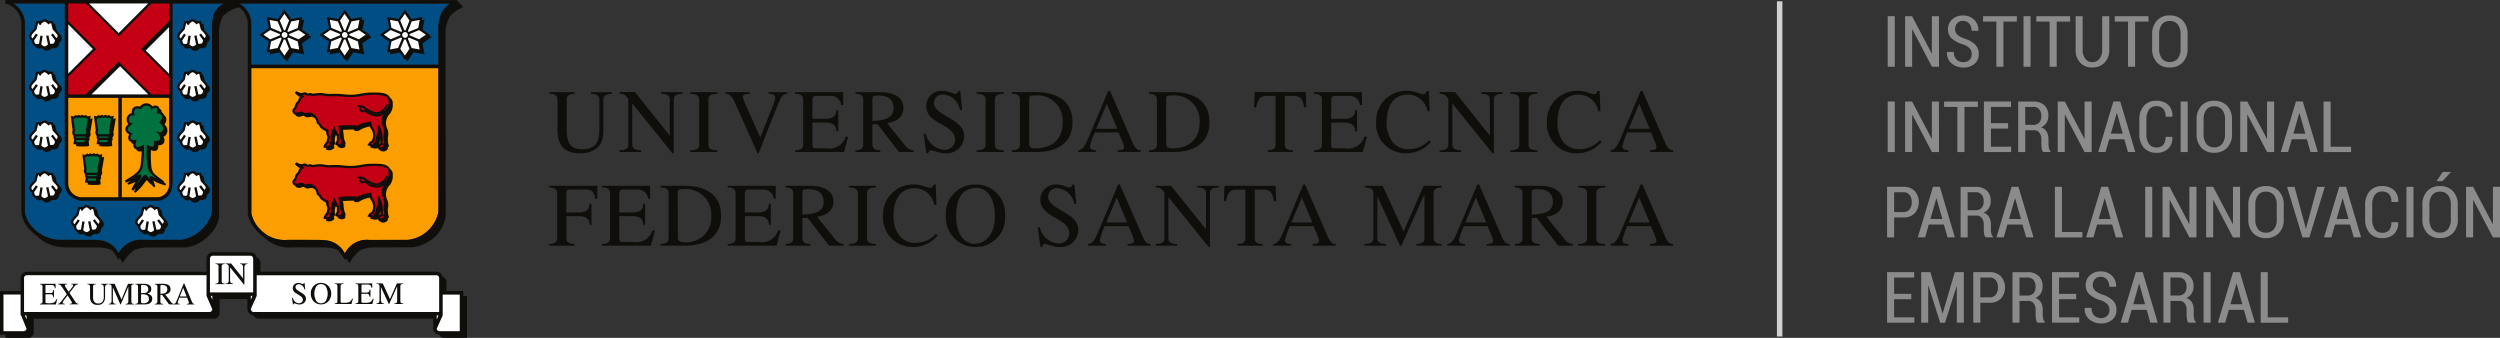 <svg xmlns="http://www.w3.org/2000/svg" xmlns:xlink="http://www.w3.org/1999/xlink" width="241.198" height="32.599" viewBox="0 0 241.198 32.599"><rect x="0" y="0" width="241.198" height="32.599" fill="#333333" stroke="none"/><defs><style>.a{fill:none;}.b{clip-path:url(#a);}.c{fill:#0f0e0b;}.c,.d,.e,.f,.g,.h{fill-rule:evenodd;}.d{fill:#fd9e00;}.e{fill:#004e83;}.f{fill:#c50015;}.g{fill:#fff;}.h{fill:#00713f;}.i{fill:#d2d1d1;}.j{fill:#8c8b8b;}</style><clipPath id="a"><rect class="a" width="241.198" height="32.599" transform="translate(0 0)"/></clipPath></defs><g class="b"><path class="c" d="M205.575,17.871l1.013,2.4h-2.015Zm.315-1.256h-.174l-1.772,4.2c-.358.847-.585,1.483-1.125,1.527v.166h1.728v-.166c-.3,0-.593-.079-.593-.366a6.532,6.532,0,0,1,.47-1.352h2.287l.313.742c.332.776.341.942-.4.976v.166h2.224v-.166c-.487.026-.671-.5-.828-.853Zm-4.132.008h-.183c-.289.706-.725-.008-1.92-.008a2.9,2.9,0,0,0-2.984,3.019,2.831,2.831,0,0,0,3,3,3.063,3.063,0,0,0,2.269-1.091l-.148-.174a2.67,2.67,0,0,1-2.042.872c-1.431,0-2.068-1.317-2.068-2.539,0-1.571.62-2.731,2.06-2.731a1.921,1.921,0,0,1,1.884,1.614h.21Zm-6.86.81c0-.252.131-.532.855-.532v-.166h-2.6V16.9c.724,0,.855.28.855.532v4.381c0,.254-.131.532-.855.532v.166h2.6v-.166c-.724,0-.855-.279-.855-.532Zm-3.345,0c0-.252.13-.532.846-.532v-.166h-2.076V16.9c.715,0,.846.28.846.532v3.5l-3.359-4.2h-1.493V16.9a.816.816,0,0,1,.776.393l.07.087v4.433c0,.254-.13.532-.846.532v.166h2.076v-.166c-.714,0-.845-.279-.845-.532V17.829l3.874,4.807h.131Zm-6.27-.81H185.1c-.288.706-.725-.008-1.92-.008a2.9,2.9,0,0,0-2.983,3.019,2.829,2.829,0,0,0,3,3,3.063,3.063,0,0,0,2.268-1.091l-.148-.174a2.67,2.67,0,0,1-2.043.872c-1.43,0-2.068-1.317-2.068-2.539,0-1.571.621-2.731,2.061-2.731a1.921,1.921,0,0,1,1.884,1.614h.209Zm-6.373,5.89.393-1.474h-.244a1.61,1.61,0,0,1-1.824,1.117h-1.152c-.174,0-.226-.183-.226-.341V19.669h1.23c.585,0,1.082.165,1.082.846h.183V18.473h-.183c0,.68-.5.838-1.082.838h-1.23V17.434a.341.341,0,0,1,.384-.339h1.4a.984.984,0,0,1,.995.89h.192V16.736H174.2V16.9c.637,0,.767.28.767.532v4.381c0,.254-.13.532-.767.532v.166Zm-6.757-.166c-.637,0-.768-.279-.768-.532V17.1h.627c.646,0,1.049,0,1.239,1.117h.21l-.053-1.484H168.47l-.053,1.484h.21c.193-1.117.594-1.117,1.24-1.117h.628v4.711c0,.254-.131.532-.769.532v.166h2.427Zm-12.217-4.841c0-.42.079-.446.5-.446a2.45,2.45,0,0,1,2.731,2.592c0,1.624-1.029,2.583-2.809,2.5a.4.4,0,0,1-.419-.427Zm.664,5.008c2.338,0,3.516-1.1,3.516-2.871,0-1.963-1.352-2.906-3.588-2.906h-2.251V16.9c.637,0,.768.28.768.532v4.381c0,.254-.131.532-.768.532v.166Zm-6.391-4.642,1.012,2.4H153.2Zm.313-1.256h-.173l-1.772,4.2c-.358.847-.585,1.483-1.127,1.527v.166h1.728v-.166c-.3,0-.593-.079-.593-.366a6.566,6.566,0,0,1,.471-1.352h2.286l.314.742c.332.776.341.942-.4.976v.166h2.225v-.166c-.488.026-.672-.5-.828-.853Zm-7.8.891c0-.42.078-.446.5-.446a2.45,2.45,0,0,1,2.732,2.592c0,1.624-1.029,2.583-2.81,2.5a.4.4,0,0,1-.418-.427Zm.663,5.008c2.339,0,3.517-1.1,3.517-2.871,0-1.963-1.353-2.906-3.587-2.906H145.06V16.9c.637,0,.768.28.768.532v4.381c0,.254-.131.532-.768.532v.166Zm-3.98-5.079c0-.252.131-.532.855-.532v-.166h-2.6V16.9c.724,0,.855.28.855.532v4.381c0,.254-.131.532-.855.532v.166h2.6v-.166c-.724,0-.855-.279-.855-.532Zm-6.609,5.2h.192c.087-.637.715,0,1.623,0a1.687,1.687,0,0,0,1.841-1.6c0-1.047-.8-1.422-1.989-2.138-.375-.226-.925-.584-.925-1.09a.819.819,0,0,1,.916-.838,1.764,1.764,0,0,1,1.588,1.5h.219l-.192-1.858h-.184c-.209.645-.628,0-1.553,0a1.463,1.463,0,0,0-1.543,1.457c0,1.667,2.382,1.72,2.739,2.942a.987.987,0,0,1-.985,1.289,2,2,0,0,1-1.807-1.544h-.2Zm-5.2-5.157c0-.411.078-.411.644-.411.786,0,1.4.34,1.4,1.2,0,.942-.776,1.2-2.041,1.248Zm-.891,4.336c0,.254-.131.532-.742.532v.166h2.4v-.166c-.636,0-.767-.279-.767-.532v-1.97l.488-.018,2.076,2.687h1.406v-.166a1.069,1.069,0,0,1-.83-.488l-1.728-2.13c.821-.113,1.58-.542,1.58-1.465,0-1.022-.872-1.528-2.321-1.528h-2.3V16.9c.611,0,.742.28.742.532Zm-1.845.7.393-1.474h-.245a1.609,1.609,0,0,1-1.824,1.117h-1.151c-.174,0-.227-.183-.227-.341V19.669h1.231c.584,0,1.082.165,1.082.846h.184V18.473h-.184c0,.68-.5.838-1.082.838h-1.231V17.434a.343.343,0,0,1,.384-.339h1.4a.984.984,0,0,1,.995.89h.192V16.736h-4.633V16.9c.637,0,.768.28.768.532v4.381c0,.254-.131.532-.768.532v.166Zm-8.346.123h.114c.479-1.256,1.379-3.561,2.024-5.1.14-.35.314-.621.725-.63v-.166h-1.789V16.9c.253,0,.636.044.636.375a2.354,2.354,0,0,1-.209.725l-1.239,3.106L119.5,18.256a5.342,5.342,0,0,1-.4-1.031c0-.209.1-.323.655-.323v-.166h-2.321V16.9c.506,0,.733.489.968,1.013Zm-4.739-5.2c0-.252.13-.532.855-.532v-.166h-2.6V16.9c.724,0,.855.28.855.532v4.381c0,.254-.131.532-.855.532v.166h2.6v-.166c-.725,0-.855-.279-.855-.532Zm-3.346,0c0-.252.131-.532.846-.532v-.166H111.2V16.9c.717,0,.847.28.847.532v3.5l-3.359-4.2h-1.493V16.9a.818.818,0,0,1,.777.393l.07.087v4.433c0,.254-.131.532-.847.532v.166h2.078v-.166c-.716,0-.846-.279-.846-.532V17.829l3.874,4.807h.131Zm-11.216,2.872c0,1.6.645,2.331,2.233,2.331a2.975,2.975,0,0,0,1.117-.228c.986-.47,1.074-1.237,1.074-2.224v-2.75c0-.252.131-.532.82-.532v-.166h-2.025V16.9c.69,0,.821.28.821.532v2.75c0,.831-.009,2.059-1.641,2.059-1.091,0-1.509-.514-1.509-1.876V17.434c0-.252.13-.532.767-.532v-.166h-2.426V16.9c.637,0,.769.28.769.532Zm104.36,6.6,1.013,2.4h-2.015Zm.315-1.257h-.174l-1.772,4.207c-.358.847-.585,1.483-1.125,1.528v.165h1.728v-.165c-.3,0-.593-.079-.593-.368a6.506,6.506,0,0,1,.47-1.352h2.287l.313.741c.332.776.341.943-.4.978v.165h2.224v-.165c-.487.026-.671-.5-.828-.856Zm-4.45.822c0-.253.131-.533.855-.533v-.167h-2.6v.167c.724,0,.856.28.856.533v4.38c0,.253-.132.533-.856.533v.165h2.6v-.165c-.725,0-.855-.281-.855-.533Zm-6.234.043c0-.41.079-.41.645-.41.786,0,1.4.341,1.4,1.2,0,.943-.777,1.2-2.042,1.248Zm-.89,4.336c0,.253-.131.533-.741.533v.165h2.4v-.165c-.636,0-.768-.281-.768-.533V28.879l.488-.017,2.077,2.688h1.406v-.165a1.07,1.07,0,0,1-.828-.49l-1.728-2.13c.821-.112,1.579-.54,1.579-1.466,0-1.021-.872-1.528-2.321-1.528h-2.3v.167c.609,0,.741.28.741.533Zm-4.5-3.944,1.011,2.4h-2.016Zm.314-1.257h-.176l-1.771,4.207c-.357.847-.584,1.483-1.126,1.528v.165h1.728v-.165c-.3,0-.593-.079-.593-.368a6.541,6.541,0,0,1,.471-1.352h2.286l.314.741c.332.776.341.943-.4.978v.165h2.225v-.165c-.489.026-.671-.5-.828-.856Zm-4.385.822c0-.253.133-.533.769-.533v-.167h-1.737l-1.928,4.408-2.017-4.408H179.1v.167c.7,0,.828.28.828.533v4.38c0,.253-.131.533-.846.533v.165h2.077v-.165c-.716,0-.847-.281-.847-.533V26.784l2.19,4.765h.123l2.234-4.965V30.85c0,.253-.131.533-.768.533v.165h2.426v-.165c-.636,0-.768-.281-.768-.533Zm-12.718.435,1.012,2.4h-2.017Zm.313-1.257h-.175l-1.771,4.207c-.357.847-.585,1.483-1.126,1.528v.165h1.728v-.165c-.3,0-.593-.079-.593-.368a6.541,6.541,0,0,1,.471-1.352h2.286l.313.741c.332.776.34.943-.4.978v.165h2.224v-.165c-.488.026-.67-.5-.828-.856Zm-4.095,5.735c-.637,0-.768-.281-.768-.533V26.139h.629c.646,0,1.047,0,1.238,1.117h.21l-.052-1.484h-4.939l-.052,1.484h.209c.193-1.117.595-1.117,1.24-1.117h.628V30.85c0,.253-.131.533-.768.533v.165h2.426Zm-5.081-4.913c0-.253.131-.533.847-.533v-.167h-2.077v.167c.716,0,.846.28.846.533v3.5l-3.36-4.2h-1.492v.167a.812.812,0,0,1,.777.393l.069.088V30.85c0,.253-.131.533-.846.533v.165H161v-.165c-.715,0-.846-.281-.846-.533V26.862l3.875,4.809h.13Zm-9,.435,1.012,2.4h-2.016Zm.313-1.257H155.3l-1.771,4.207c-.359.847-.585,1.483-1.127,1.528v.165h1.728v-.165c-.3,0-.594-.079-.594-.368a6.512,6.512,0,0,1,.471-1.352H156.3l.314.741c.332.776.341.943-.4.978v.165h2.225v-.165c-.489.026-.672-.5-.829-.856Zm-7.672,6.022H148c.087-.638.716,0,1.623,0a1.687,1.687,0,0,0,1.841-1.6c0-1.048-.8-1.422-1.989-2.137-.375-.228-.924-.586-.924-1.092a.818.818,0,0,1,.915-.837,1.766,1.766,0,0,1,1.589,1.5h.218l-.192-1.859h-.184c-.209.646-.628,0-1.553,0a1.465,1.465,0,0,0-1.543,1.458c0,1.666,2.382,1.718,2.739,2.94a.988.988,0,0,1-.986,1.292,2,2,0,0,1-1.806-1.544h-.2Zm-6.263-5.707c1.354-.018,1.868,1.327,1.868,2.7.043.934-.314,2.573-1.868,2.7-1.029.078-1.867-.9-1.867-2.7,0-1.666.567-2.609,1.867-2.7m0-.314a2.8,2.8,0,0,0-2.861,3.011,2.852,2.852,0,0,0,2.861,3.011A2.82,2.82,0,0,0,144.4,28.66a2.816,2.816,0,0,0-2.855-3.011m-3.842.009h-.183c-.288.707-.724-.009-1.92-.009a2.9,2.9,0,0,0-2.984,3.02,2.829,2.829,0,0,0,3,3,3.067,3.067,0,0,0,2.268-1.09l-.149-.175a2.668,2.668,0,0,1-2.042.874c-1.431,0-2.068-1.319-2.068-2.541,0-1.57.62-2.731,2.059-2.731a1.921,1.921,0,0,1,1.885,1.614h.209Zm-6.623.813c0-.253.131-.533.856-.533v-.167h-2.6v.167c.725,0,.855.28.855.533v4.38c0,.253-.13.533-.855.533v.165h2.6v-.165c-.725,0-.856-.281-.856-.533Zm-6.233.043c0-.41.078-.41.646-.41.785,0,1.4.341,1.4,1.2,0,.943-.777,1.2-2.042,1.248Zm-.89,4.336c0,.253-.13.533-.742.533v.165h2.4v-.165c-.637,0-.768-.281-.768-.533V28.879l.489-.017,2.076,2.688h1.4v-.165a1.072,1.072,0,0,1-.829-.49l-1.728-2.13c.821-.112,1.579-.54,1.579-1.466,0-1.021-.873-1.528-2.322-1.528h-2.3v.167c.612,0,.742.28.742.533Zm-1.607.7.393-1.475h-.244a1.609,1.609,0,0,1-1.824,1.116h-1.152c-.174,0-.227-.183-.227-.339V28.7h1.231c.584,0,1.082.164,1.082.846h.184V27.509H121.6c0,.681-.5.838-1.082.838h-1.231V26.471a.343.343,0,0,1,.385-.34h1.4a.985.985,0,0,1,1,.889h.192V25.771h-4.635v.167c.638,0,.768.28.768.533v4.38c0,.253-.13.533-.768.533v.165Zm-9.531-5.009c0-.419.078-.445.5-.445a2.45,2.45,0,0,1,2.731,2.59,2.381,2.381,0,0,1-2.81,2.5.4.4,0,0,1-.418-.427Zm.663,5.009c2.338,0,3.516-1.1,3.516-2.872,0-1.963-1.352-2.906-3.587-2.906h-2.252v.167c.637,0,.768.28.768.533v4.38c0,.253-.131.533-.768.533v.165Zm-3.257,0,.393-1.475h-.244a1.609,1.609,0,0,1-1.824,1.116h-1.151c-.175,0-.227-.183-.227-.339V28.7h1.23c.584,0,1.082.164,1.082.846h.184V27.509h-.184c0,.681-.5.838-1.082.838h-1.23V26.471a.342.342,0,0,1,.384-.34h1.405a.982.982,0,0,1,.994.889h.192V25.771h-4.634v.167c.638,0,.769.28.769.533v4.38c0,.253-.131.533-.769.533v.165Zm-7.366,0v-.165c-.655,0-.785-.281-.785-.533V28.7h1.151c.585,0,1.083.164,1.083.846h.184V27.509H104.3c0,.681-.5.838-1.083.838h-1.151V26.471c0-.209.07-.34.375-.34H103.6c.611,0,1.134-.071,1.248.889h.209V25.771h-4.642v.167c.637,0,.767.28.767.533v4.38c0,.253-.13.533-.767.533v.165Z" transform="translate(-47.427 -7.848)"/><path class="d" d="M64,12.458H45.944l.007,13.855a.512.512,0,0,0-.007.1,2.978,2.978,0,0,0,.831,1.57,3.208,3.208,0,0,0,2.4,1.055,2.152,2.152,0,0,0,.262-.014l2.959.006a5.957,5.957,0,0,1,.6.031,2.323,2.323,0,0,1,1.973,1.28,2.359,2.359,0,0,1,2.357-1.31l3.695-.006a3.37,3.37,0,0,0,2.866-2.293A2.244,2.244,0,0,0,64,26.263Z" transform="translate(-21.7 -5.884)"/><path class="e" d="M2.4.635A2.248,2.248,0,0,1,3.534,2.544l0,18.174a.889.889,0,0,0,0,.1A3.1,3.1,0,0,0,4.4,22.373a3.679,3.679,0,0,0,2.639,1.063l3.028.006a5.326,5.326,0,0,1,.542.024,2.273,2.273,0,0,1,1.957,1.261,2.475,2.475,0,0,1,2.439-1.285l3.612-.006a3.7,3.7,0,0,0,2.869-2.309,1.345,1.345,0,0,0,.1-.383l0-18.028a4.778,4.778,0,0,1,.075-.55,1.832,1.832,0,0,1,1.1-1.528H17.778V18.046a3.429,3.429,0,0,1-.061.385,1.52,1.52,0,0,1-1.208,1.228H8.824a3.567,3.567,0,0,1-.412-.153,1.605,1.605,0,0,1-1.029-1.455V.636Z" transform="translate(-1.132 -0.3)"/><path class="e" d="M43.736.649A2.246,2.246,0,0,1,44.9,2.557l0,3.99H62.955l0-3.821s.031-.249.1-.547A2.245,2.245,0,0,1,64.091.652Z" transform="translate(-20.658 -0.306)"/><path class="c" d="M61.955,34.382a1.323,1.323,0,0,0-.081.363l.07-.028a2.221,2.221,0,0,1,.012-.335m.7.728.032.113a1.093,1.093,0,0,1-.081.106.5.5,0,0,1-.47.157,1.108,1.108,0,0,1-.4-.228l.046-.014a1.1,1.1,0,0,1-.13-.08c-.179.115-.558-.018-.708-.076l.082-.1a2.278,2.278,0,0,1-.326-.1s.094-.147.127-.19a.633.633,0,0,1,.292-.237l.045-.088a1.063,1.063,0,0,0-.06-.974.794.794,0,0,1-.162-.312,2.86,2.86,0,0,0-1.028.375.538.538,0,0,1-.4.043l-.039-.015a.118.118,0,0,1-.078-.111c-.352,0-.7.011-1.051.04.017.108.045.291.062.425a2.51,2.51,0,0,0,.09.58l.043.106a.342.342,0,0,1,.02.327l.013.06c.035.208-.227.26-.382.26a.752.752,0,0,1-.361-.153l.031-.071a.491.491,0,0,1-.1-.033c-.058-.028-.165-.1-.165-.1a1.4,1.4,0,0,1,.036-.144.76.76,0,0,1,.123-.231l0-.418-.047-.064-.042-.058a1.2,1.2,0,0,0-.111.607l.022.075a.291.291,0,0,1-.114.332l.051.23s-.07.068-.116.1a.662.662,0,0,1-.68.066.627.627,0,0,1,0-.09.259.259,0,0,1,.015-.051,1.882,1.882,0,0,1-.278-.068,1.786,1.786,0,0,1,.052-.2,1.039,1.039,0,0,1,.222-.337l.037-.039a1.154,1.154,0,0,1,.045-.248c.111-.32-.115-.288-.082-.7-.192-.137-.528-.281-.625-.488a1.16,1.16,0,0,0-.127-.175l-.028-.038c-.109-.08-.128-.051-.151-.205l-.013-.078a.761.761,0,0,0-.161-.321c-.369-.285-.559.029-.879-.117a.3.3,0,0,1-.046-.026.288.288,0,0,0-.272-.069l-.049.022c-.213.088-.509.111-.633-.137a.441.441,0,0,1-.239-.209.342.342,0,0,1,.053-.4l.044-.039c.134-.13.071-.379.32-.607.185-.168.089-.279.263-.453a1.582,1.582,0,0,1-.484-.4l.141-.169a2.1,2.1,0,0,0,.205.1.644.644,0,0,0,.384.073l.064-.024a.376.376,0,0,1,.318.005l.04.025.054.04c.107.058.189-.108.451.009a.179.179,0,0,0,.066.022c.09,0,.419-.066.69-.066.318,0,.492.075.808.089.289.013.454-.014.744-.012.56.007.874.092,1.435.09.815,0,1.264-.227,2.077-.211.56.012,1.443-.061,1.705.5a.623.623,0,0,1,.261.566,1.437,1.437,0,0,1-.259.964,1.288,1.288,0,0,0-.311,1.367,1.29,1.29,0,0,1,.1.927,4,4,0,0,0,.032.585.446.446,0,0,0,.018.066l.026.075c.041.12.034.193-.1.243" transform="translate(-25.256 -14.017)"/><path class="f" d="M62.418,35.135c-.079.038-.215.1-.264.135a.515.515,0,0,0-.1.078.885.885,0,0,0,.09.032.314.314,0,0,0,.311-.109Zm-.913-.188s-.084.016-.11.026a.352.352,0,0,0-.144.1c.264.063.31.083.254-.131m.9-2.966a1.633,1.633,0,0,0,.484-.548.28.28,0,0,0,.014-.046c.082-.334.045-.742-.219-.871a3.034,3.034,0,0,0-1.313-.168c-.812-.016-1.261.208-2.072.211-.562,0-.877-.083-1.439-.089-.293,0-.458.024-.75.011-.313-.014-.484-.089-.8-.088-.271,0-.6.066-.69.066-.138,0-.176-.1-.314-.045a.316.316,0,0,1-.288,0l-.042-.025-.056-.04a.164.164,0,0,0-.151,0l-.071.026a.411.411,0,0,1-.094.022l.235.108c-.263.171-.306.146-.4.423-.069.214-.255.254-.316.481a.761.761,0,0,1-.176.369l-.044.041c-.113.108.079.258.205.231A1.171,1.171,0,0,0,54.291,32l.046-.021a.448.448,0,0,1,.426.065l.05.031c.265.122.476-.248,1.017.205a1.128,1.128,0,0,1,.374.592l.013.085a.784.784,0,0,1,.121.117c.19.166.1.256.325.387.17.1.511.281.511.281-.084.564.092.349.1.681a.5.5,0,0,1-.031.181l-.021.062a1.225,1.225,0,0,0-.043.281,1.178,1.178,0,0,0-.248.312.338.338,0,0,0,.347-.087l-.069-.234c.078-.052.194-.1.165-.214l-.023-.082a2.518,2.518,0,0,1,.39-1.313,2.583,2.583,0,0,0,.431.922l.036.526-.107-.051.09.128-.084.035a.944.944,0,0,1-.054.134.331.331,0,0,0,.312,0l-.034-.108s.031-.053.035-.062a.188.188,0,0,0,.014-.05.674.674,0,0,0-.038-.116l-.045-.112a2.683,2.683,0,0,1-.1-.623c-.027-.2-.1-.626-.1-.626s.537-.049.807-.058,1.007.008,1.007.008l-.178.123c.182-.05.464-.246.71-.326a4.124,4.124,0,0,1,.853-.15,1.056,1.056,0,0,0,.175.646,1.409,1.409,0,0,1,.034,1.363l.137-.015a4.69,4.69,0,0,1,.272-.991c.014-.035-.06-.576-.065-.605l.213-.06s.067.154.14.359a2.578,2.578,0,0,1,.15,1.363l.06.065.1-.018.039-.013-.026-.076a2.264,2.264,0,0,1-.06-.721,1.153,1.153,0,0,0-.074-.823,1.214,1.214,0,0,1,.081-1.21,1.305,1.305,0,0,1-.46.236,1.863,1.863,0,0,1-1.356-.45h-.05a.2.2,0,0,0-.04.007l-.054.02c-.232.079-.364-.1-.387-.3-.007-.106.013-.107-.058-.156l-.234-.157s.326-.03.383-.03a.856.856,0,0,1,.556.224c.02.014.784.569,1.234.407a1.285,1.285,0,0,0,.662-.666l.03-.052a.052.052,0,0,1,.006.051l.189-.065a.155.155,0,0,1-.017.108l-.034.059a2.161,2.161,0,0,1-.434.565m-1.525-.094a1.572,1.572,0,0,0,1.092.338.9.9,0,0,0,.273-.128,1.133,1.133,0,0,1-1.1-.07c-.1-.046-.185-.1-.26-.14m-.374-.1a.589.589,0,0,1,.192-.015l-.046-.033s-.081-.059-.136-.091a.674.674,0,0,0-.161-.082l-.04-.008.009.115c.008.072.025.169.122.136Z" transform="translate(-25.449 -14.324)"/><path class="c" d="M61.146,2.15l.359.524,1.054-.2-.059.31.251-.047-.185.964.7.48-.079.054.258.174-.892.612.2,1.061-1.062-.2-.611.89L60.9,6.524l-.052.075-.476-.694-.975.181.058-.253-.313.059.2-1.05-.526-.359-.377-.3.909-.623-.2-1.083,1.083.2.623-.909.272.4Z" transform="translate(-27.602 -0.836)"/><path class="g" d="M60.759,3.17l.4.95a.546.546,0,0,1,.059,0c.02,0,.037,0,.056,0l.38-.949L61.2,2.52ZM60.948,4.2l-.4-.95-.777-.144.145.775.95.394a.368.368,0,0,1,.078-.076m-.172.279-.941-.39-.651.446.651.446.936-.385,0-.04a.529.529,0,0,1,.007-.077m.071.328-.927.381-.145.775.777-.144.387-.913a.443.443,0,0,1-.092-.1m.3.188-.386.91.445.649.447-.65L61.285,5A.39.39,0,0,1,61.214,5,.376.376,0,0,1,61.144,5m.346-.09.367.914.774.144-.145-.775-.9-.384a.5.5,0,0,1-.094.1m.167-.312.917.388.65-.446-.651-.446-.922.383a.488.488,0,0,1,.007.084Zm-.1-.322.932-.387.145-.775-.774.144-.38.948a.446.446,0,0,1,.077.071m-.34.01a.277.277,0,1,0,.276.276.276.276,0,0,0-.276-.276" transform="translate(-27.955 -1.19)"/><path class="c" d="M43.424,20.851a3.46,3.46,0,0,1-.83,1.8,3.924,3.924,0,0,1-2.381,1.211L36.5,23.87a3.509,3.509,0,0,0-1.29.257,3.427,3.427,0,0,0-1.056,1.281c-.093-.15-.207-.321-.332-.49l-.1.187a6.909,6.909,0,0,0-.7-.99,3.956,3.956,0,0,0-1.456-.245l-2.944-.006a3.473,3.473,0,0,1-2.738-.988,3.4,3.4,0,0,1-.634-.55c-.972-1.089-.931-1.785-.91-1.924l0-14.164,0-3.962A2.025,2.025,0,0,0,23.5.716l-.152.02a3.282,3.282,0,0,0-1.408.828,3.307,3.307,0,0,0-.374,1.344l0,18.016a3.1,3.1,0,0,1-.929,1.751,3.857,3.857,0,0,1-2.274,1.194l-3.63.007a3.689,3.689,0,0,0-1.3.231,3.6,3.6,0,0,0-1.148,1.276,5.919,5.919,0,0,0-.322-.5l-.11.18a6.274,6.274,0,0,0-.614-.92l-.066-.038A3.646,3.646,0,0,0,9.8,23.877L6.772,23.87a4.05,4.05,0,0,1-.991-.119A3.643,3.643,0,0,1,3.95,22.733a3.2,3.2,0,0,1-.5-.432,2.823,2.823,0,0,1-.96-1.891l0-18.142A2.051,2.051,0,0,0,.91.324L.971,0H17.076l5.819,0L44.531.011l.014.068.576.6a3.521,3.521,0,0,0-1.281.893A3.6,3.6,0,0,0,43.419,2.9V6.876Zm-.7-14.277H24.673l.007,13.855a.512.512,0,0,0-.007.1A2.974,2.974,0,0,0,25.5,22.1a3.208,3.208,0,0,0,2.4,1.055,2.152,2.152,0,0,0,.262-.014l2.959.006a5.965,5.965,0,0,1,.6.031A2.323,2.323,0,0,1,33.7,24.46a2.359,2.359,0,0,1,2.357-1.31l3.695-.006a3.37,3.37,0,0,0,2.866-2.293,2.245,2.245,0,0,0,.111-.471ZM23.508.342A2.246,2.246,0,0,1,24.671,2.25l0,3.99H42.727l0-3.822s.03-.248.1-.546A2.242,2.242,0,0,1,43.863.346ZM1.695.335A2.248,2.248,0,0,1,2.832,2.244l0,18.174a.889.889,0,0,0,0,.1A3.1,3.1,0,0,0,3.7,22.073a3.679,3.679,0,0,0,2.639,1.063l3.028.006a5.328,5.328,0,0,1,.542.024,2.273,2.273,0,0,1,1.957,1.261A2.475,2.475,0,0,1,14.3,23.142l3.612-.006a3.7,3.7,0,0,0,2.869-2.309,1.345,1.345,0,0,0,.1-.383l0-18.028a4.778,4.778,0,0,1,.075-.55,1.832,1.832,0,0,1,1.1-1.528H17.076V17.746a3.429,3.429,0,0,1-.061.385,1.52,1.52,0,0,1-1.208,1.228H8.122a3.566,3.566,0,0,1-.412-.152,1.605,1.605,0,0,1-1.029-1.455V.336Z" transform="translate(-0.43 0)"/><path class="d" d="M12.481,26.175a1.348,1.348,0,0,0,1.156,1.3h3.675V17.894H12.481Z" transform="translate(-5.895 -8.452)"/><path class="c" d="M18.943,23.184a.3.3,0,0,1-.045.345l.044.459-.28.041-.237.007-.269,0-.2-.008-.279-.034.031-.154-.282-.035.079-.465a.285.285,0,0,1-.07-.26l.011-.047a.686.686,0,0,1-.138-.359.32.32,0,0,1,.046-.167c-.07-.481-.185-1.43-.185-1.43l.269.059.194-.137.15.072.157-.091.167.081.17-.09.172.1L18.61,21l.2.134.282-.061-.052.3.239-.052-.231,1.358.017.042a.442.442,0,0,1-.075.4Z" transform="translate(-8.109 -9.903)"/><path class="h" d="M17.851,23.077H18.8l.034-.048a.237.237,0,0,0,.019-.309l.2-1.145-.06.013-.176-.12-.152.063L18.5,21.44l-.161.084-.162-.079-.158.091-.138-.066-.165.118-.064-.014c.032.255.1.77.157,1.107.02.115-.054.141-.054.212a.258.258,0,0,0,.1.185m.861.555H17.94l-.035.2.071.008.192.008.263,0,.22-.006.085-.013Zm-.828-.327c-.013.049-.023.072.01.109h.868a.115.115,0,0,0,.027-.113l-.9,0Z" transform="translate(-8.336 -10.127)"/><path class="c" d="M16.828,30.22a.3.3,0,0,1-.045.345l.044.459-.279.041-.237.007-.27,0-.2-.008-.279-.035.032-.154-.282-.035.08-.465a.283.283,0,0,1-.07-.26l.009-.046a.7.7,0,0,1-.138-.359.308.308,0,0,1,.047-.167c-.07-.481-.185-1.43-.185-1.43l.27.059.193-.137.149.073.157-.091.168.08L16.162,28l.171.1.163-.067.2.133.282-.062-.051.3.237-.052-.231,1.358.018.042a.437.437,0,0,1-.075.4Z" transform="translate(-7.111 -13.227)"/><path class="h" d="M15.737,30.114h.948l.034-.049a.237.237,0,0,0,.02-.308l.194-1.145-.059.014-.176-.121-.153.063-.16-.092-.163.085-.162-.078-.156.091-.14-.068-.165.119-.063-.015c.031.254.1.771.156,1.107.02.113-.054.142-.054.212a.26.26,0,0,0,.1.185m.861.554h-.771l-.035.2.071.009.192.008.263,0,.22-.006.085-.013Zm-.829-.326c-.012.048-.022.072.011.108h.867a.111.111,0,0,0,.029-.112l-.9-.005Z" transform="translate(-7.338 -13.45)"/><path class="c" d="M61.955,21.372a1.318,1.318,0,0,0-.081.363l.07-.029a2.205,2.205,0,0,1,.012-.334m.7.728.032.112a1.034,1.034,0,0,1-.081.107.511.511,0,0,1-.47.158,1.126,1.126,0,0,1-.4-.229l.046-.014a1.177,1.177,0,0,1-.13-.08c-.179.116-.558-.017-.708-.075l.082-.1a2.348,2.348,0,0,1-.326-.1s.094-.148.127-.19a.63.63,0,0,1,.292-.238l.045-.088a1.062,1.062,0,0,0-.06-.974.8.8,0,0,1-.162-.313,2.85,2.85,0,0,0-1.028.375.538.538,0,0,1-.4.043l-.039-.015a.119.119,0,0,1-.078-.112c-.352,0-.7.012-1.051.041.017.107.045.29.062.424a2.493,2.493,0,0,0,.09.579l.043.107a.342.342,0,0,1,.02.327l.013.06c.035.208-.227.261-.382.259a.735.735,0,0,1-.361-.151l.031-.07a.526.526,0,0,1-.1-.034c-.058-.028-.165-.1-.165-.1a1.433,1.433,0,0,1,.036-.143.77.77,0,0,1,.123-.23l0-.418-.047-.063-.042-.059a1.2,1.2,0,0,0-.111.606l.022.076a.292.292,0,0,1-.114.332l.051.229s-.07.068-.116.1a.663.663,0,0,1-.68.068.635.635,0,0,1,0-.091.235.235,0,0,1,.015-.051,2.107,2.107,0,0,1-.278-.068,1.786,1.786,0,0,1,.052-.2,1.037,1.037,0,0,1,.222-.336l.037-.04a1.184,1.184,0,0,1,.045-.248c.111-.319-.115-.288-.082-.7-.192-.137-.528-.281-.625-.487a1.063,1.063,0,0,0-.127-.175l-.028-.039c-.109-.081-.128-.052-.151-.206l-.013-.079a.761.761,0,0,0-.161-.32c-.369-.286-.559.029-.879-.117a.42.42,0,0,1-.046-.026.288.288,0,0,0-.272-.069l-.049.022c-.213.089-.509.111-.633-.137a.443.443,0,0,1-.239-.209.343.343,0,0,1,.053-.4l.044-.039c.134-.13.071-.379.32-.606.185-.169.089-.28.263-.454a1.576,1.576,0,0,1-.484-.4l.141-.169a2.032,2.032,0,0,0,.205.1.644.644,0,0,0,.384.073l.064-.024a.376.376,0,0,1,.318,0l.04.025.054.04c.107.058.189-.108.451.009a.171.171,0,0,0,.066.022c.09,0,.419-.066.69-.066.318,0,.492.074.808.089.289.014.454-.014.744-.011.56.006.874.092,1.435.089.815,0,1.264-.228,2.077-.211.56.012,1.443-.062,1.705.5a.623.623,0,0,1,.261.566,1.438,1.438,0,0,1-.259.965,1.288,1.288,0,0,0-.311,1.367,1.289,1.289,0,0,1,.1.927,4,4,0,0,0,.032.586.458.458,0,0,0,.018.066l.026.074c.041.121.034.194-.1.243" transform="translate(-25.256 -7.871)"/><path class="f" d="M61.5,21.937a1.105,1.105,0,0,0-.11.026.347.347,0,0,0-.144.1c.264.063.31.083.254-.13m.913.188c-.079.037-.215.1-.264.134a.515.515,0,0,0-.1.078c.028.009.065.026.09.032a.315.315,0,0,0,.311-.109Zm-.008-3.154a1.644,1.644,0,0,0,.484-.548.28.28,0,0,0,.014-.046c.082-.333.045-.742-.219-.872a3.033,3.033,0,0,0-1.313-.166c-.812-.017-1.261.207-2.072.211-.562,0-.877-.084-1.439-.09-.293,0-.458.024-.75.011-.313-.014-.484-.088-.8-.088-.271,0-.6.066-.69.066-.138,0-.176-.1-.314-.045a.317.317,0,0,1-.288,0l-.042-.025-.056-.041a.165.165,0,0,0-.151,0l-.071.026a.409.409,0,0,1-.094.022l.235.107c-.263.172-.306.146-.4.423-.069.214-.255.254-.316.481a.768.768,0,0,1-.176.369l-.044.04c-.113.108.079.259.205.232a1.114,1.114,0,0,0,.173-.047l.046-.02a.445.445,0,0,1,.426.064l.05.032c.265.122.476-.249,1.017.205a1.124,1.124,0,0,1,.374.592l.013.084a.864.864,0,0,1,.121.118c.19.166.1.256.325.386.17.1.511.282.511.282-.084.562.092.349.1.68a.5.5,0,0,1-.031.181l-.021.062a1.225,1.225,0,0,0-.043.28,1.17,1.17,0,0,0-.248.312.339.339,0,0,0,.347-.087l-.069-.234c.078-.053.194-.105.165-.215l-.023-.081a2.522,2.522,0,0,1,.39-1.313,2.581,2.581,0,0,0,.431.923l.036.524-.107-.051.09.129-.084.035a.9.9,0,0,1-.054.134.325.325,0,0,0,.312,0l-.034-.106s.031-.053.035-.063a.182.182,0,0,0,.014-.05.636.636,0,0,0-.038-.116l-.045-.112a2.7,2.7,0,0,1-.1-.623c-.027-.2-.1-.626-.1-.626s.537-.048.807-.056,1.007.007,1.007.007l-.178.123c.182-.05.464-.246.71-.326a4.16,4.16,0,0,1,.853-.15,1.059,1.059,0,0,0,.175.647,1.409,1.409,0,0,1,.034,1.363c.028,0,.11-.012.137-.016a4.671,4.671,0,0,1,.272-.99c.014-.036-.06-.577-.065-.605l.213-.061s.067.154.14.359a2.577,2.577,0,0,1,.15,1.363l.06.065.1-.017.039-.012-.026-.077a2.263,2.263,0,0,1-.06-.721,1.152,1.152,0,0,0-.074-.823,1.213,1.213,0,0,1,.081-1.21,1.285,1.285,0,0,1-.46.236,1.855,1.855,0,0,1-1.356-.451l-.05,0a.144.144,0,0,0-.04.007l-.054.018c-.232.08-.364-.1-.387-.3-.007-.106.013-.107-.058-.155l-.234-.158s.326-.03.383-.031a.859.859,0,0,1,.556.224c.02.014.784.569,1.234.407a1.29,1.29,0,0,0,.662-.667l.03-.052a.052.052,0,0,1,.006.051l.189-.064a.154.154,0,0,1-.017.107l-.034.059a2.165,2.165,0,0,1-.434.565m-1.525-.095a1.574,1.574,0,0,0,1.092.338.9.9,0,0,0,.273-.127,1.137,1.137,0,0,1-1.1-.07c-.1-.046-.185-.1-.26-.14m-.374-.1a.589.589,0,0,1,.192-.016l-.046-.033s-.081-.059-.136-.09a.673.673,0,0,0-.161-.082l-.04-.008.009.115c.008.071.025.169.122.136Z" transform="translate(-25.449 -8.179)"/><path class="c" d="M27.1,37.933l.136.008.153.631.125.138s.016.016.04.047a.914.914,0,0,1,.08.118l.079.086.036.045c.241.306.163.523-.11.749-.054.461-.268.584-.721.531a.556.556,0,0,1-.938,0c-.282.063-.52.065-.649-.193-.194-.054-.3-.224-.334-.53l-.068-.044c-.309-.222-.218-.572.014-.82l.3-.329.169-.691.452-.022a.466.466,0,0,1,.694-.007l.479.032Z" transform="translate(-11.681 -17.712)"/><path class="g" d="M26.614,38.03a.8.8,0,0,0-.084-.059.2.2,0,0,0-.185-.034l-.208.142c-.058.051-.06.129-.1.168-.022.019-.2-.036-.166-.155l-.086,0-.142.583-.338.373c-.147.158-.248.35-.037.494l.315-.466.185.124-.354.525c.039.348.129.41.472.333l.127-.791.221.035-.13.818a.625.625,0,0,0,.321.192.618.618,0,0,0,.318-.188l-.171-.836.218-.044.169.815c.328.027.419-.027.462-.352l-.38-.506.177-.135.336.447c.162-.156.16-.28-.008-.455l-.347-.383-.143-.585-.1-.006-.2.111a.289.289,0,0,0-.1-.138Z" transform="translate(-11.876 -17.914)"/><path class="c" d="M14.714,23.184a.3.3,0,0,1-.046.345l.044.459-.279.041-.237.007-.27,0-.2-.008-.28-.034.032-.154-.283-.035.08-.465a.286.286,0,0,1-.071-.26l.011-.047a.691.691,0,0,1-.138-.359.315.315,0,0,1,.046-.167c-.07-.481-.184-1.43-.184-1.43l.269.059.194-.137.149.072.158-.091.167.081.171-.09.171.1L14.38,21l.2.134.282-.061-.051.3.237-.052-.23,1.358.017.042a.433.433,0,0,1-.075.4Z" transform="translate(-6.112 -9.903)"/><path class="h" d="M13.622,23.077h.948l.033-.048a.239.239,0,0,0,.02-.309l.194-1.145-.058.013-.176-.12-.153.063-.161-.092-.163.084-.162-.079-.156.091-.139-.066-.166.118-.063-.014c.031.255.1.77.157,1.107.019.115-.055.141-.055.212a.258.258,0,0,0,.1.185m.86.555H13.71l-.034.2.071.008.192.008.263,0,.221-.006.085-.013Zm-.828-.327c-.012.049-.022.072.011.109h.866a.109.109,0,0,0,.028-.113l-.9,0Z" transform="translate(-6.339 -10.127)"/><path class="c" d="M15.363,37.933l.135.008.154.631.125.138s.015.016.039.047a.772.772,0,0,1,.08.118l.079.086s.016.016.039.045c.241.306.162.523-.111.749-.053.461-.268.584-.72.531a.774.774,0,0,1-.47.258.763.763,0,0,1-.468-.256c-.281.063-.521.065-.65-.193-.194-.054-.3-.224-.333-.53l-.067-.044c-.31-.222-.218-.572.014-.82l.3-.329.168-.691.454-.022a.466.466,0,0,1,.694-.007l.48.032Z" transform="translate(-6.139 -17.712)"/><path class="g" d="M14.882,38.03a.8.8,0,0,0-.084-.059.194.194,0,0,0-.185-.034l-.206.142c-.06.051-.062.129-.105.168-.022.019-.2-.036-.166-.155l-.087,0-.143.583-.338.373c-.147.158-.247.35-.039.494l.317-.466.185.124-.354.525c.04.348.13.41.472.333l.128-.791.22.035-.13.818a.622.622,0,0,0,.321.192.618.618,0,0,0,.318-.188l-.173-.836.218-.044.169.815c.328.027.42-.027.462-.352l-.38-.506.178-.135.335.447c.162-.156.161-.28-.007-.455l-.348-.383-.142-.585-.1-.006-.195.111a.28.28,0,0,0-.1-.138Z" transform="translate(-6.334 -17.914)"/><path class="c" d="M34.765,31.712l.136.008.153.632.125.138a.487.487,0,0,1,.041.047.953.953,0,0,1,.08.118l.078.086s.015.016.038.045c.24.306.162.521-.11.749-.054.461-.267.583-.721.531a.556.556,0,0,1-.938,0c-.281.063-.52.065-.649-.195-.193-.053-.3-.223-.333-.529L32.6,33.3c-.308-.222-.218-.572.014-.819l.3-.33.168-.69.453-.023a.466.466,0,0,1,.694-.006l.48.031Z" transform="translate(-15.303 -14.774)"/><path class="g" d="M34.283,31.81c-.031-.024-.058-.044-.084-.06a.2.2,0,0,0-.184-.033l-.207.142c-.059.05-.062.129-.1.167-.022.02-.2-.036-.166-.154l-.087,0-.142.583-.338.372c-.148.16-.249.35-.038.495l.314-.468.185.126-.354.523c.04.348.129.41.472.334l.128-.791.22.035-.13.819a.635.635,0,0,0,.321.19.616.616,0,0,0,.319-.186l-.173-.836.22-.045.169.816c.328.026.419-.026.462-.351l-.38-.507.178-.135.336.446c.162-.156.16-.279-.009-.454l-.347-.382-.142-.585-.1-.007-.2.112a.288.288,0,0,0-.1-.139Z" transform="translate(-15.498 -14.976)"/><path class="c" d="M72.156,2.15l.359.524,1.053-.2-.059.31.25-.047-.185.964.7.48-.079.054.256.174-.89.612.2,1.061-1.062-.2-.61.89-.176-.254L71.86,6.6l-.475-.694-.975.181.058-.253-.314.059.2-1.05-.526-.359-.377-.3.909-.623-.2-1.083,1.084.2.623-.909.271.4Z" transform="translate(-32.802 -0.836)"/><path class="g" d="M71.768,3.17l.4.95a.556.556,0,0,1,.059,0c.02,0,.038,0,.056,0l.381-.949-.447-.651ZM71.957,4.2l-.4-.95-.776-.144.144.775.949.394a.413.413,0,0,1,.079-.076m-.171.279-.941-.39-.651.446.651.446.937-.385,0-.04a.415.415,0,0,1,.007-.077m.071.328-.927.381-.144.775.776-.144.387-.913a.443.443,0,0,1-.092-.1m.3.188-.386.91.445.649.447-.65L72.3,5A.413.413,0,0,1,72.223,5,.374.374,0,0,1,72.154,5m.345-.09.368.914.774.144L73.5,5.192l-.9-.384a.458.458,0,0,1-.094.1m.167-.312.916.388.652-.446-.652-.446-.922.383a.489.489,0,0,1,.008.084Zm-.1-.322.934-.387.144-.775-.774.144-.38.948a.408.408,0,0,1,.076.071m-.34.01a.277.277,0,1,0,.276.276.276.276,0,0,0-.276-.276" transform="translate(-33.155 -1.19)"/><path class="c" d="M34.765,22.463l.136.008.153.632.125.137a.587.587,0,0,1,.041.047,1.084,1.084,0,0,1,.08.117l.078.087s.015.016.038.045c.24.306.162.521-.11.748-.054.461-.267.584-.721.531a.556.556,0,0,1-.938,0c-.281.063-.52.066-.649-.194-.193-.053-.3-.224-.333-.529l-.068-.044c-.308-.222-.218-.572.014-.819l.3-.33.168-.69.453-.022a.466.466,0,0,1,.694-.007l.48.031Z" transform="translate(-15.303 -10.405)"/><path class="g" d="M34.283,22.561a.763.763,0,0,0-.084-.06.2.2,0,0,0-.184-.033l-.207.142c-.059.05-.062.129-.1.168-.022.02-.2-.036-.166-.155l-.087,0-.142.584-.338.373c-.148.158-.249.35-.038.494l.314-.466.185.124-.354.524c.04.348.129.409.472.335l.128-.792.22.035-.13.818a.638.638,0,0,0,.321.193.619.619,0,0,0,.319-.188l-.173-.836.22-.045.169.816c.328.027.419-.027.462-.352l-.38-.506.178-.135.336.447c.162-.156.16-.28-.009-.454l-.347-.383-.142-.585-.1-.006-.2.111a.293.293,0,0,0-.1-.139Z" transform="translate(-15.498 -10.607)"/><path class="c" d="M34.765,13.212l.136.008.153.632.125.137a.552.552,0,0,1,.041.047,1.031,1.031,0,0,1,.08.117l.078.087s.015.016.038.045c.24.3.162.521-.11.748-.054.461-.267.585-.721.532a.558.558,0,0,1-.938,0c-.281.062-.52.065-.649-.195-.193-.054-.3-.223-.333-.529L32.6,14.8c-.308-.222-.218-.572.014-.819l.3-.33.168-.69.453-.023a.466.466,0,0,1,.694-.006l.48.031Z" transform="translate(-15.303 -6.036)"/><path class="g" d="M34.283,13.311a.907.907,0,0,0-.084-.059.2.2,0,0,0-.184-.034l-.207.142c-.059.051-.062.129-.1.169-.022.019-.2-.037-.166-.156l-.087,0-.142.583-.338.373c-.148.159-.249.35-.038.494l.314-.467.185.125-.354.525c.04.348.129.409.472.333l.128-.791.22.035-.13.818a.636.636,0,0,0,.321.191.617.617,0,0,0,.319-.187l-.173-.836.22-.044.169.815c.328.027.419-.026.462-.352l-.38-.507.178-.134.336.446c.162-.156.16-.28-.009-.455l-.347-.382-.142-.585-.1-.007-.2.111a.288.288,0,0,0-.1-.139Z" transform="translate(-15.498 -6.238)"/><path class="c" d="M34.765,3.963l.136.009.153.631.125.137s.017.017.041.048a.907.907,0,0,1,.08.117l.078.086s.015.016.038.045c.24.306.162.522-.11.749-.054.461-.267.583-.721.531a.557.557,0,0,1-.938,0c-.281.063-.52.066-.649-.194-.193-.054-.3-.224-.333-.529L32.6,5.551c-.308-.222-.218-.572.014-.819l.3-.33.168-.691.453-.022a.467.467,0,0,1,.694-.007l.48.032Z" transform="translate(-15.303 -1.668)"/><path class="g" d="M34.283,4.061A1.021,1.021,0,0,0,34.2,4a.2.2,0,0,0-.184-.034l-.207.144c-.059.049-.062.128-.1.167-.022.02-.2-.036-.166-.155l-.087.005-.142.583-.338.371c-.148.159-.249.351-.038.495l.314-.467.185.125-.354.524c.04.348.129.409.472.333l.128-.791.22.035-.13.818c.068.065.215.192.321.192a.621.621,0,0,0,.319-.187l-.173-.836.22-.045.169.815c.328.027.419-.027.462-.351l-.38-.507.178-.135.336.446c.162-.155.16-.28-.009-.454l-.347-.382-.142-.584-.1-.007-.2.111a.288.288,0,0,0-.1-.139Z" transform="translate(-15.498 -1.869)"/><path class="c" d="M50.137,2.15l.359.524,1.053-.2-.059.31.251-.047-.186.964.7.48-.08.054.258.174-.891.612.2,1.061-1.06-.2-.612.89-.175-.254-.051.075-.475-.694-.976.181.058-.253-.313.059.195-1.05L47.8,4.483l-.377-.3.909-.623-.2-1.083,1.083.2.624-.909.271.4Z" transform="translate(-22.401 -0.836)"/><path class="g" d="M49.748,3.17l.4.95a.51.51,0,0,1,.059,0c.02,0,.037,0,.056,0l.38-.949-.447-.651Zm.19,1.035-.4-.95-.776-.144.145.775.95.394a.368.368,0,0,1,.078-.076m-.173.279-.941-.39-.651.446.652.446.936-.385,0-.04a.615.615,0,0,1,.006-.077m.071.328-.927.381-.145.775.777-.144.387-.913a.469.469,0,0,1-.092-.1m.3.188-.387.91.446.649.447-.65L50.275,5A.384.384,0,0,1,50.2,5,.374.374,0,0,1,50.135,5m.344-.09.369.914.774.144-.145-.775-.9-.384a.464.464,0,0,1-.095.1m.168-.312.917.388.65-.446-.651-.446-.922.383a.441.441,0,0,1,.008.084Zm-.1-.322.933-.387.145-.775-.774.144-.38.948a.462.462,0,0,1,.076.071m-.34.01a.277.277,0,1,0,.276.276.276.276,0,0,0-.276-.276" transform="translate(-22.754 -1.19)"/><path class="c" d="M7.694,31.712l.136.008.154.632.125.138s.016.016.04.047a.793.793,0,0,1,.079.118l.079.086s.016.016.039.045c.241.306.162.521-.112.749-.053.461-.267.583-.72.531a.772.772,0,0,1-.471.259.768.768,0,0,1-.467-.256c-.281.063-.52.065-.65-.195-.194-.053-.3-.223-.333-.529L5.526,33.3c-.309-.222-.218-.572.014-.819l.3-.33.168-.69.453-.023a.466.466,0,0,1,.694-.006l.479.031Z" transform="translate(-2.517 -14.774)"/><path class="g" d="M7.213,31.81c-.032-.024-.059-.044-.084-.06a.2.2,0,0,0-.185-.033l-.206.142c-.06.05-.061.129-.105.167-.023.02-.2-.036-.166-.154l-.086,0-.142.583-.338.372c-.147.16-.248.35-.039.495l.316-.468.186.126-.355.523c.04.348.13.41.472.334l.128-.791.22.035-.13.819a.628.628,0,0,0,.321.19.615.615,0,0,0,.319-.186l-.173-.836.218-.045.17.816c.327.026.419-.026.462-.351l-.381-.507.178-.135.335.446c.163-.156.161-.279-.007-.454l-.347-.382-.142-.585-.1-.007-.2.112a.283.283,0,0,0-.1-.139Z" transform="translate(-2.712 -14.976)"/><path class="c" d="M7.694,22.463l.136.008.154.632.125.137s.016.017.04.047a.881.881,0,0,1,.079.117l.079.087a.556.556,0,0,1,.039.045c.241.306.162.521-.112.748-.053.461-.267.584-.72.531a.774.774,0,0,1-.471.258.765.765,0,0,1-.467-.256c-.281.063-.52.066-.65-.194-.194-.053-.3-.224-.333-.529l-.066-.044c-.309-.222-.218-.572.014-.819l.3-.33.168-.69.453-.022a.466.466,0,0,1,.694-.007l.479.031Z" transform="translate(-2.517 -10.405)"/><path class="g" d="M7.213,22.561a.817.817,0,0,0-.084-.06.2.2,0,0,0-.185-.033l-.206.142c-.06.05-.061.129-.105.168-.023.02-.2-.036-.166-.155l-.086,0-.142.584-.338.373c-.147.158-.248.35-.039.494l.316-.466.186.124-.355.524c.04.348.13.409.472.335l.128-.792.22.035-.13.818a.631.631,0,0,0,.321.193.617.617,0,0,0,.319-.188l-.173-.836.218-.045.17.816c.327.027.419-.027.462-.352l-.381-.506.178-.135.335.447c.163-.156.161-.28-.007-.454l-.347-.383-.142-.585-.1-.006-.2.111a.287.287,0,0,0-.1-.139Z" transform="translate(-2.712 -10.607)"/><path class="c" d="M7.694,13.212l.136.008.154.632.125.137s.016.017.04.047a.845.845,0,0,1,.079.117l.079.087a.556.556,0,0,1,.039.045c.241.3.162.521-.112.748-.053.461-.267.585-.72.532a.772.772,0,0,1-.471.257.766.766,0,0,1-.467-.255c-.281.062-.52.065-.65-.195-.194-.054-.3-.223-.333-.529L5.526,14.8c-.309-.222-.218-.572.014-.819l.3-.33.168-.69.453-.023a.466.466,0,0,1,.694-.006l.479.031Z" transform="translate(-2.517 -6.036)"/><path class="g" d="M7.213,13.311a.984.984,0,0,0-.084-.059.2.2,0,0,0-.185-.034l-.206.142c-.06.051-.061.129-.105.169-.023.019-.2-.037-.166-.156l-.086,0-.142.583-.338.373c-.147.159-.248.35-.039.494l.316-.467.186.125-.355.525c.04.348.13.409.472.333l.128-.791.22.035-.13.818a.629.629,0,0,0,.321.191.615.615,0,0,0,.319-.187l-.173-.836.218-.044.17.815c.327.027.419-.026.462-.352l-.381-.507.178-.134.335.446c.163-.156.161-.28-.007-.455l-.347-.382-.142-.585-.1-.007-.2.111a.283.283,0,0,0-.1-.139Z" transform="translate(-2.712 -6.238)"/><path class="c" d="M7.694,3.963l.136.009.154.631.125.137s.016.017.04.048a.76.76,0,0,1,.079.117l.079.086s.016.016.039.045c.241.306.162.522-.112.749-.053.461-.267.583-.72.531a.768.768,0,0,1-.471.258.762.762,0,0,1-.467-.256c-.281.063-.52.066-.65-.194-.194-.054-.3-.224-.333-.529l-.066-.044c-.309-.222-.218-.572.014-.819l.3-.33.168-.691.453-.022a.467.467,0,0,1,.694-.007l.479.032Z" transform="translate(-2.517 -1.668)"/><path class="g" d="M7.213,4.061c-.032-.023-.059-.044-.084-.059a.2.2,0,0,0-.185-.034l-.206.144c-.06.049-.061.128-.105.167-.023.02-.2-.036-.166-.155l-.086.005-.142.583L5.9,5.083c-.147.159-.248.351-.039.495l.316-.467.186.125-.355.524c.04.348.13.409.472.333L6.608,5.3l.22.035-.13.818c.068.065.213.192.321.192a.62.62,0,0,0,.319-.187l-.173-.836.218-.045.17.815c.327.027.419-.027.462-.351l-.381-.507L7.813,5.1l.335.446c.163-.155.161-.28-.007-.454l-.347-.382-.142-.584-.1-.007-.2.111a.283.283,0,0,0-.1-.139Z" transform="translate(-2.712 -1.869)"/><path class="f" d="M22.207.635h-1.7l-3.16,3.17L14.177.635h-1.7V2.329L15.17,5.036,12.481,7.712v1.7h1.684l3.182-3.164,3.174,3.164h1.686V7.726L19.5,5.035l2.7-2.7Z" transform="translate(-5.895 -0.3)"/><path class="d" d="M22.27,27.476h3.569a1.236,1.236,0,0,0,.991-1.293V17.895H22.27Z" transform="translate(-10.519 -8.452)"/><path class="c" d="M23.655,22.819a.345.345,0,0,1-.193-.157.216.216,0,0,1-.021-.043c-.283-.108-.366-.39-.193-.717-.45-.311-.494-.625-.07-1a.651.651,0,0,1,.328-1.075c-.051-.547.319-.719.8-.628a.733.733,0,0,1,1.183-.017c.321-.157.612-.056.683.223a.518.518,0,0,1,.053.028.364.364,0,0,1,.16.319.55.55,0,0,1,.235.28.5.5,0,0,1,.2.277.742.742,0,0,1-.163.627.772.772,0,0,1,.283.649c-.039.219-.141.473-.384.526.2.36.12.766-.339.823a1.258,1.258,0,0,1-.153.007c.018.519-.245.653-.712.465A10.685,10.685,0,0,0,25.394,25a1.3,1.3,0,0,0,.211.607,3.541,3.541,0,0,0,.408.367l.6.444-.038.075.239.178-.072.148s-.434-.125-.7-.238a1.934,1.934,0,0,1-.428-.23l-.039-.031a.592.592,0,0,0,.032.08l.169.508-.138.085s-.1-.106-.214-.226a2.016,2.016,0,0,1-.377-.362.653.653,0,0,1-.079-.111,4.581,4.581,0,0,0-.455.569,6.817,6.817,0,0,1-.669.667l-.129-.1.182-.343-.251.234-.175-.135.222-.417s.126-.209.169-.285a6.382,6.382,0,0,1-.72.259l-.069-.151.367-.227c-.163.063-.332.121-.508.175l-.091-.2.474-.295a4.062,4.062,0,0,0,.373-.243c.776-.568.644-.836.733-1.665.02-.186.031-.419.037-.619-.219.046-.447.037-.522-.195-.192-.044-.3-.2-.282-.5" transform="translate(-10.789 -8.924)"/><path class="h" d="M24.261,26.852c.151-.155.556-.8.737-.836.244-.049.343.317.473.461l-.014-.045a.407.407,0,0,1-.017-.078c-.027-.235.15-.3.328-.172a2.094,2.094,0,0,0,.372.19c-.023-.018-.15-.116-.3-.255-.665-.617-.587-.925-.657-1.742a12.935,12.935,0,0,1,.009-1.3c.559.3.766.337.671-.371.133.014.5.059.576-.093.165-.328-.183-.617-.362-.812,0,0,.385.1.4.1.31.018.425-.574.012-.878l-.1-.075c.144-.154.328-.374.262-.611s-.333-.267-.517-.291c.033-.106.133-.388,0-.472-.184-.118-.4.064-.528.163,0,0-.048-.178-.053-.192-.141-.327-.7-.268-.863.037l-.042.079c-.136-.036-.463-.115-.575,0-.177.177-.1.411-.043.605-.216-.022-.461-.053-.537.253-.093.386.063.442.345.557-.566.389-.729.569-.033.96-.406.53-.121.647.409.586-.047.145-.17.515-.053.645.138.156.627-.109.766-.182,0,0,0,.851-.044,1.272-.091.839.026,1.167-.743,1.76.106-.051.387-.216.5-.1.156.157-.24.55-.333.742Z" transform="translate(-11.027 -9.129)"/><path class="g" d="M17.481,6.693,14.73,9.407H20.2Zm-5,.7,2.372-2.361L12.481,2.646Zm9.725-4.474L19.954,5.169l2.252,2.242ZM20.192.635h-5.7l2.854,2.854Z" transform="translate(-5.895 -0.3)"/><path class="c" d="M23.868,50.643H21.185V52a.726.726,0,0,1-.023.126.533.533,0,0,1-.488.407l-17.417,0v1.327a.526.526,0,0,1-.519.522H.529l0-.31H0v-4.2H1.984V48.628a.69.69,0,0,1,.174-.445.662.662,0,0,1,.383-.177H19.924V46.731a.619.619,0,0,1,.468-.59.564.564,0,0,1,.1-.015h3.7a.617.617,0,0,1,.564.5.532.532,0,0,1,.373.5v.873H42.111l.039,0a.664.664,0,0,1,.383.176.733.733,0,0,1,.165.325.624.624,0,0,1,.222.128.6.6,0,0,1,.151.357v.879h1.622v.479h.362v4.035H42.845a.58.58,0,0,1-.127-.018.517.517,0,0,1-.354-.294.756.756,0,0,1-.114-.02.6.6,0,0,1-.453-.593l0-.927H24.912a.522.522,0,0,1-.46-.312.629.629,0,0,1-.585-.617Z" transform="translate(0 -21.787)"/><path class="g" d="M20.785,51.927l-.56-1.294V48.641H2.875a.32.32,0,0,0-.177.078.334.334,0,0,0-.078.189v3.281h17.9a.291.291,0,0,0,.269-.26m22.222-1.418v2.014L42.434,53.8a.283.283,0,0,0,.264.244h1.958V50.509Zm-.417,2.014h-.159v.39Zm-39.89,0,.16.39v-.39ZM2.859,53.8l-.519-1.275H2.285V50.507H.636V54.04H2.593a.41.41,0,0,0,.062-.01.272.272,0,0,0,.2-.232m17.912-7.029a.277.277,0,0,0-.211.261V50.3h4.171V47.042a.391.391,0,0,0-.014-.071.266.266,0,0,0-.256-.208H20.809a.175.175,0,0,0-.038.006M24.5,51.89a.332.332,0,0,0,.012.089.294.294,0,0,0,.229.211H42.67V48.908a.323.323,0,0,0-.079-.188.308.308,0,0,0-.176-.077H25.067v1.991Zm.15-1.257H24.5v.383Zm-4.015,0h.15v.383Z" transform="translate(-0.3 -22.088)"/><path class="c" d="M9.028,52.069A.336.336,0,0,0,9.2,52a2.486,2.486,0,0,0,.237-.281l.447-.579-.318-.484a2.561,2.561,0,0,0-.29-.389.327.327,0,0,0-.22-.083v-.056h.863v.056a.689.689,0,0,0-.163.017.08.08,0,0,0-.058.084.244.244,0,0,0,.028.1.728.728,0,0,0,.039.066l.3.453.326-.414a.856.856,0,0,0,.1-.145.142.142,0,0,0,.015-.059.084.084,0,0,0-.061-.087.455.455,0,0,0-.137-.015v-.056h.679v.056a.4.4,0,0,0-.178.038.993.993,0,0,0-.245.247l-.421.544.549.828a.566.566,0,0,0,.146.17.49.49,0,0,0,.172.053v.054h-.847v-.059a.584.584,0,0,0,.168-.022.073.073,0,0,0,.05-.074.39.39,0,0,0-.064-.156c-.043-.072-.161-.259-.356-.559l-.337.449c-.05.065-.084.115-.1.144a.244.244,0,0,0-.046.108.094.094,0,0,0,.072.091.563.563,0,0,0,.147.024v.054H9.028Zm3.655-1.937v.056a.362.362,0,0,0-.213.059.309.309,0,0,0-.05.211v.963a.894.894,0,0,0,.062.369.436.436,0,0,0,.435.241.469.469,0,0,0,.469-.247,1.017,1.017,0,0,0,.067-.425v-.784a.535.535,0,0,0-.055-.307.327.327,0,0,0-.212-.079v-.056h.661v.056a.317.317,0,0,0-.218.085.568.568,0,0,0-.05.3v.784a1.086,1.086,0,0,1-.091.486.653.653,0,0,1-.636.322.651.651,0,0,1-.632-.319.965.965,0,0,1-.09-.449v-.941a.308.308,0,0,0-.049-.21.366.366,0,0,0-.209-.06v-.056Zm1.247,1.937a.336.336,0,0,0,.227-.084.581.581,0,0,0,.05-.3V50.459a.31.31,0,0,0-.049-.211.349.349,0,0,0-.221-.059v-.056H14.5l.662,1.518.632-1.518h.57v.056a.21.21,0,0,0-.251.27V51.8a.328.328,0,0,0,.046.212.367.367,0,0,0,.205.06v.054h-.8v-.054A.345.345,0,0,0,15.779,52a.432.432,0,0,0,.043-.243V50.411l-.731,1.713h-.039l-.719-1.643v1.2A.511.511,0,0,0,14.4,52a.333.333,0,0,0,.2.066v.054h-.671Zm3.726-.144a.37.37,0,0,0,.148-.344.355.355,0,0,0-.174-.345.921.921,0,0,0-.441-.094h-.137v.75q0,.078.041.1a.535.535,0,0,0,.195.022.7.7,0,0,0,.367-.089m-1.168.144a.405.405,0,0,0,.223-.055.309.309,0,0,0,.051-.216V50.459a.3.3,0,0,0-.051-.212.368.368,0,0,0-.223-.058v-.056h.8a1.091,1.091,0,0,1,.544.116.422.422,0,0,1,.2.4.386.386,0,0,1-.142.325.638.638,0,0,1-.238.1.828.828,0,0,1,.337.167.406.406,0,0,1,.14.326.483.483,0,0,1-.311.484,1.012,1.012,0,0,1-.4.07h-.932Zm1.076-1.093a.323.323,0,0,0,.181-.317.358.358,0,0,0-.209-.363.9.9,0,0,0-.351-.052.22.22,0,0,0-.111.016c-.013.011-.021.04-.021.088v.679l.272,0a.618.618,0,0,0,.239-.048m1.791.051a.371.371,0,0,0,.227-.371.358.358,0,0,0-.2-.357.673.673,0,0,0-.288-.051.333.333,0,0,0-.149.018c-.018.012-.027.04-.027.086v.742a1.411,1.411,0,0,0,.441-.067m-.978,1.042A.315.315,0,0,0,18.584,52a.461.461,0,0,0,.04-.24v-1.3a.32.32,0,0,0-.046-.207.311.311,0,0,0-.2-.063v-.056h.792a1.129,1.129,0,0,1,.412.066.458.458,0,0,1,.312.461.432.432,0,0,1-.139.346.735.735,0,0,1-.377.158l.59.763a.4.4,0,0,0,.109.1.327.327,0,0,0,.139.041v.054h-.461l-.681-.925-.159.007V51.8a.311.311,0,0,0,.047.213.4.4,0,0,0,.211.059v.054h-.8Zm3.065-.718-.331-.829-.326.829Zm-1.235.772v-.054a.231.231,0,0,0,.166-.088,2.482,2.482,0,0,0,.19-.407l.6-1.476h.055l.712,1.706a.781.781,0,0,0,.114.211.269.269,0,0,0,.142.054v.054h-.726v-.054a.629.629,0,0,0,.161-.028c.024-.011.036-.04.036-.083a.312.312,0,0,0-.014-.079.845.845,0,0,0-.039-.118l-.118-.289h-.749c-.074.2-.119.318-.133.361a.337.337,0,0,0-.021.1.107.107,0,0,0,.059.107.47.47,0,0,0,.136.026v.054Zm4.021-2.016a.479.479,0,0,0,.238-.054c.036-.027.055-.1.055-.216V48.5a.29.29,0,0,0-.055-.213.421.421,0,0,0-.238-.058v-.055h.89v.055a.415.415,0,0,0-.237.058.29.29,0,0,0-.055.213v1.339c0,.116.018.189.055.216a.471.471,0,0,0,.237.054v.054h-.89Zm.987,0a.364.364,0,0,0,.24-.083.568.568,0,0,0,.053-.3V48.394l-.041-.047a.311.311,0,0,0-.113-.1.4.4,0,0,0-.138-.023v-.055h.516L26.89,49.62V48.614a.5.5,0,0,0-.072-.323.369.369,0,0,0-.215-.063v-.055h.706v.055a.344.344,0,0,0-.228.083.508.508,0,0,0-.059.3V50.2h-.051L25.64,48.547V49.72a.491.491,0,0,0,.072.322.37.37,0,0,0,.209.065v.054h-.706Zm6.459,1.369a1.071,1.071,0,0,0,.179.323.559.559,0,0,0,.444.21.369.369,0,0,0,.249-.09.32.32,0,0,0,.107-.255.354.354,0,0,0-.107-.255,1.764,1.764,0,0,0-.291-.207L32,51.042a.9.9,0,0,1-.186-.148.464.464,0,0,1-.127-.316.513.513,0,0,1,.151-.378.544.544,0,0,1,.4-.151.777.777,0,0,1,.248.051.975.975,0,0,0,.166.05.09.09,0,0,0,.075-.026.174.174,0,0,0,.035-.075h.061l.066.64h-.072a.668.668,0,0,0-.237-.4.553.553,0,0,0-.319-.114.34.34,0,0,0-.217.074.239.239,0,0,0-.091.2.3.3,0,0,0,.07.2.91.91,0,0,0,.219.175l.264.163a1.381,1.381,0,0,1,.35.281.493.493,0,0,1,.1.306.506.506,0,0,1-.179.395.662.662,0,0,1-.456.159.873.873,0,0,1-.292-.053,1.056,1.056,0,0,0-.175-.052.075.075,0,0,0-.07.032.2.2,0,0,0-.025.07H31.7l-.09-.641Zm2.277.313a.576.576,0,0,0,.911.005,1.414,1.414,0,0,0,0-1.418.583.583,0,0,0-.452-.219.573.573,0,0,0-.459.227,1.417,1.417,0,0,0,0,1.4m-.225-1.475a1.011,1.011,0,0,1,1.368,0,1.135,1.135,0,0,1-.01,1.55.959.959,0,0,1-.674.257.938.938,0,0,1-.7-.286,1.034,1.034,0,0,1-.283-.751,1.022,1.022,0,0,1,.3-.772m2,1.714a.435.435,0,0,0,.215-.06c.032-.028.05-.1.05-.212V50.418a.312.312,0,0,0-.049-.209.359.359,0,0,0-.216-.062v-.055h.851v.055a.431.431,0,0,0-.224.054.254.254,0,0,0-.055.2v1.446a.161.161,0,0,0,.016.079.1.1,0,0,0,.074.036l.071.005H36.6a1.484,1.484,0,0,0,.543-.065.693.693,0,0,0,.273-.338h.076l-.146.521H35.722Zm2.018,0a.437.437,0,0,0,.215-.06q.049-.042.049-.212V50.418a.313.313,0,0,0-.048-.209.361.361,0,0,0-.216-.062v-.055h1.6l.011.432h-.077a.432.432,0,0,0-.115-.259.641.641,0,0,0-.341-.058h-.409c-.044,0-.071.006-.082.021a.157.157,0,0,0-.015.081v.671h.463a.357.357,0,0,0,.246-.058.516.516,0,0,0,.085-.233h.071v.7H39.1a.486.486,0,0,0-.087-.23.347.347,0,0,0-.244-.058h-.463v.745c0,.059.017.094.055.106a1.94,1.94,0,0,0,.34.015,1.161,1.161,0,0,0,.451-.065.614.614,0,0,0,.262-.324H39.5l-.136.507H37.74Zm2.019,0A.37.37,0,0,0,40,51.944a.552.552,0,0,0,.053-.3V50.418A.3.3,0,0,0,40,50.207a.393.393,0,0,0-.234-.06v-.055h.6l.7,1.517.665-1.517h.6v.055a.363.363,0,0,0-.216.062.314.314,0,0,0-.049.209v1.338a.316.316,0,0,0,.049.211.407.407,0,0,0,.216.061v.053h-.842v-.053a.371.371,0,0,0,.225-.065.411.411,0,0,0,.046-.243V50.369l-.77,1.713h-.042l-.756-1.642v1.2a.5.5,0,0,0,.072.322.371.371,0,0,0,.21.066v.053h-.707Zm-32.474.041a.413.413,0,0,0,.2-.059c.032-.028.047-.1.047-.213V50.459a.33.33,0,0,0-.045-.209.329.329,0,0,0-.205-.061v-.056H8.8l.01.432H8.74a.448.448,0,0,0-.109-.259.593.593,0,0,0-.325-.058H7.92c-.042,0-.068.007-.078.022a.161.161,0,0,0-.014.08v.672h.44a.324.324,0,0,0,.233-.058.514.514,0,0,0,.081-.233h.066v.7H8.581A.506.506,0,0,0,8.5,51.2a.315.315,0,0,0-.231-.059h-.44v.746c0,.06.018.094.054.106a1.755,1.755,0,0,0,.322.016,1.045,1.045,0,0,0,.428-.066.609.609,0,0,0,.248-.325h.08l-.13.508H7.285Z" transform="translate(-3.441 -22.753)"/><rect class="i" width="0.528" height="32.342" transform="translate(171.437 0.124)"/><rect class="j" width="0.68" height="4.877" transform="translate(182.124 1.562)"/><path class="j" d="M351.6,7.836h-.683l-1.889-3.6-.02.006V7.836h-.68V2.959H349l1.889,3.587.02,0V2.959h.683Z" transform="translate(-164.525 -1.398)"/><path class="j" d="M358.371,6.547A.8.8,0,0,0,358.18,6a1.674,1.674,0,0,0-.674-.394,2.772,2.772,0,0,1-1.055-.552,1.164,1.164,0,0,1-.368-.9,1.23,1.23,0,0,1,.407-.949,1.48,1.48,0,0,1,1.043-.374,1.452,1.452,0,0,1,1.085.415,1.384,1.384,0,0,1,.4,1.042l-.007.02h-.653a1.024,1.024,0,0,0-.228-.693.753.753,0,0,0-.6-.264.705.705,0,0,0-.561.227.834.834,0,0,0-.2.569.706.706,0,0,0,.211.526,2.035,2.035,0,0,0,.71.392,2.5,2.5,0,0,1,1.015.569,1.239,1.239,0,0,1,.348.911,1.191,1.191,0,0,1-.41.95,1.6,1.6,0,0,1-1.077.354,1.733,1.733,0,0,1-1.119-.382,1.282,1.282,0,0,1-.459-1.1l.006-.02h.656a.964.964,0,0,0,.263.74.92.92,0,0,0,.652.244.806.806,0,0,0,.593-.213.77.77,0,0,0,.214-.571" transform="translate(-168.143 -1.335)"/><path class="j" d="M365.846,3.482h-1.293V7.836h-.683V3.482h-1.283V2.959h3.259Z" transform="translate(-171.262 -1.398)"/><rect class="j" width="0.68" height="4.877" transform="translate(195.227 1.562)"/><path class="j" d="M375.583,3.482H374.29V7.836h-.683V3.482h-1.283V2.959h3.259Z" transform="translate(-175.861 -1.398)"/><path class="j" d="M382.751,2.959V6.185a1.711,1.711,0,0,1-.455,1.266,1.6,1.6,0,0,1-1.182.455,1.552,1.552,0,0,1-1.161-.457,1.733,1.733,0,0,1-.446-1.264V2.959h.68V6.185a1.384,1.384,0,0,0,.256.886.82.82,0,0,0,.672.32.854.854,0,0,0,.692-.318,1.356,1.356,0,0,0,.263-.888V2.959Z" transform="translate(-179.253 -1.397)"/><path class="j" d="M389.917,3.482h-1.293V7.836h-.683V3.482h-1.283V2.959h3.259Z" transform="translate(-182.631 -1.398)"/><path class="j" d="M396.921,6.008a1.864,1.864,0,0,1-.469,1.351,1.669,1.669,0,0,1-1.256.484,1.62,1.62,0,0,1-1.236-.484,1.885,1.885,0,0,1-.459-1.351V4.668a1.9,1.9,0,0,1,.459-1.353,1.607,1.607,0,0,1,1.233-.489,1.669,1.669,0,0,1,1.258.487,1.872,1.872,0,0,1,.471,1.355Zm-.677-1.35a1.482,1.482,0,0,0-.273-.966.953.953,0,0,0-.778-.33.906.906,0,0,0-.752.33,1.524,1.524,0,0,0-.263.966v1.35a1.534,1.534,0,0,0,.265.975.908.908,0,0,0,.753.332.948.948,0,0,0,.777-.33,1.506,1.506,0,0,0,.271-.976Z" transform="translate(-185.864 -1.335)"/><rect class="j" width="0.68" height="4.877" transform="translate(182.124 9.793)"/><path class="j" d="M351.6,23.436h-.683l-1.889-3.6-.02.006v3.591h-.68V18.559H349l1.889,3.587.02,0V18.559h.683Z" transform="translate(-164.525 -8.766)"/><path class="j" d="M358.718,19.082h-1.293v4.354h-.683V19.082h-1.283v-.522h3.259Z" transform="translate(-167.895 -8.766)"/><path class="j" d="M365.074,21.172h-1.655V22.92h1.95v.516H362.74V18.559h2.612v.522h-1.933v1.571h1.655Z" transform="translate(-171.334 -8.766)"/><path class="j" d="M369.691,21.338v2.1h-.68V18.565h1.437a1.531,1.531,0,0,1,1.086.358,1.341,1.341,0,0,1,.384,1.028,1.235,1.235,0,0,1-.179.668,1.182,1.182,0,0,1-.514.444.934.934,0,0,1,.541.422,1.468,1.468,0,0,1,.166.73v.425a1.882,1.882,0,0,0,.044.419.59.59,0,0,0,.154.3v.077h-.7a.578.578,0,0,1-.149-.337,3,3,0,0,1-.036-.468v-.412a1.009,1.009,0,0,0-.189-.646.632.632,0,0,0-.524-.238Zm0-.519h.723a.8.8,0,0,0,.624-.223.91.91,0,0,0,.2-.632.973.973,0,0,0-.2-.65.737.737,0,0,0-.594-.231h-.758Z" transform="translate(-174.296 -8.769)"/><path class="j" d="M379.512,23.436h-.683l-1.889-3.6-.02.006v3.591h-.68V18.559h.68l1.889,3.587.02,0V18.559h.683Z" transform="translate(-177.711 -8.766)"/><path class="j" d="M386.156,22.2H384.7l-.352,1.233h-.707l1.464-4.877h.66l1.451,4.877h-.707Zm-1.3-.539h1.152l-.563-1.983h-.02Z" transform="translate(-181.206 -8.766)"/><path class="j" d="M394.342,21.906l.007.02a1.441,1.441,0,0,1-.4,1.119,1.579,1.579,0,0,1-1.142.4,1.553,1.553,0,0,1-1.2-.481,1.911,1.911,0,0,1-.445-1.348V20.261a1.94,1.94,0,0,1,.439-1.35,1.51,1.51,0,0,1,1.179-.485,1.653,1.653,0,0,1,1.166.387,1.426,1.426,0,0,1,.405,1.13l-.006.02h-.653a1.1,1.1,0,0,0-.228-.768.887.887,0,0,0-.683-.246.807.807,0,0,0-.693.337,1.627,1.627,0,0,0-.244.966v1.363a1.613,1.613,0,0,0,.251.975.833.833,0,0,0,.71.338.851.851,0,0,0,.663-.243,1.138,1.138,0,0,0,.222-.779Z" transform="translate(-184.759 -8.703)"/><rect class="j" width="0.68" height="4.877" transform="translate(210.386 9.793)"/><path class="j" d="M405.044,21.608a1.864,1.864,0,0,1-.469,1.351,1.669,1.669,0,0,1-1.256.484,1.621,1.621,0,0,1-1.236-.484,1.885,1.885,0,0,1-.459-1.351v-1.34a1.9,1.9,0,0,1,.459-1.353,1.608,1.608,0,0,1,1.233-.489,1.669,1.669,0,0,1,1.257.487,1.872,1.872,0,0,1,.471,1.355Zm-.677-1.35a1.482,1.482,0,0,0-.273-.966.953.953,0,0,0-.778-.33.906.906,0,0,0-.752.33,1.523,1.523,0,0,0-.263.966v1.35a1.534,1.534,0,0,0,.265.975.908.908,0,0,0,.754.332.948.948,0,0,0,.777-.33,1.506,1.506,0,0,0,.271-.976Z" transform="translate(-189.7 -8.703)"/><path class="j" d="M412.888,23.436H412.2l-1.889-3.6-.02.006v3.591h-.68V18.559h.68l1.889,3.587.02,0V18.559h.683Z" transform="translate(-193.475 -8.766)"/><path class="j" d="M419.533,22.2h-1.457l-.351,1.233h-.707l1.464-4.877h.66l1.451,4.877h-.707Zm-1.3-.539h1.152l-.563-1.983h-.02Z" transform="translate(-196.971 -8.766)"/><path class="j" d="M425.531,22.92H427.5v.516h-2.653V18.559h.68Z" transform="translate(-200.671 -8.766)"/><path class="j" d="M345.717,37.113v1.923h-.68V34.159h1.584a1.44,1.44,0,0,1,1.086.407,1.652,1.652,0,0,1,0,2.142,1.443,1.443,0,0,1-1.086.405Zm0-.522h.9a.707.707,0,0,0,.6-.27,1.1,1.1,0,0,0,.2-.678,1.129,1.129,0,0,0-.2-.687.7.7,0,0,0-.6-.274h-.9Z" transform="translate(-162.972 -16.134)"/><path class="j" d="M353.17,37.8h-1.457l-.351,1.233h-.707l1.464-4.877h.66l1.451,4.877h-.707Zm-1.3-.539h1.152l-.563-1.983h-.02Z" transform="translate(-165.625 -16.134)"/><path class="j" d="M359.16,36.938v2.1h-.68V34.165h1.437a1.531,1.531,0,0,1,1.087.358,1.341,1.341,0,0,1,.384,1.028,1.235,1.235,0,0,1-.179.668,1.182,1.182,0,0,1-.514.444.934.934,0,0,1,.541.422,1.469,1.469,0,0,1,.166.73v.425a1.886,1.886,0,0,0,.044.419.591.591,0,0,0,.154.3v.077h-.7a.578.578,0,0,1-.149-.337,3,3,0,0,1-.036-.468v-.412a1.01,1.01,0,0,0-.189-.646.632.632,0,0,0-.524-.238Zm0-.519h.723a.8.8,0,0,0,.624-.223.911.911,0,0,0,.2-.632.974.974,0,0,0-.2-.65.737.737,0,0,0-.594-.231h-.758Z" transform="translate(-169.322 -16.137)"/><path class="j" d="M367.547,37.8H366.09l-.351,1.233h-.707l1.464-4.877h.66l1.451,4.877H367.9Zm-1.3-.539H367.4l-.563-1.983h-.02Z" transform="translate(-172.416 -16.134)"/><path class="j" d="M376.4,38.52h1.973v.516h-2.653V34.159h.68Z" transform="translate(-177.465 -16.134)"/><path class="j" d="M383.941,37.8h-1.457l-.351,1.233h-.707l1.464-4.877h.66L385,39.036h-.707Zm-1.3-.539h1.152l-.563-1.983h-.02Z" transform="translate(-180.16 -16.134)"/><rect class="j" width="0.68" height="4.877" transform="translate(206.967 18.025)"/><path class="j" d="M398.676,39.036h-.683l-1.889-3.6-.02.006v3.591h-.68V34.159h.68l1.889,3.587.02,0V34.159h.683Z" transform="translate(-186.762 -16.134)"/><path class="j" d="M406.643,39.036h-.683l-1.889-3.6-.02.006v3.591h-.68V34.159h.68l1.889,3.587.02,0V34.159h.683Z" transform="translate(-190.525 -16.134)"/><path class="j" d="M414.5,37.208a1.864,1.864,0,0,1-.469,1.351,1.669,1.669,0,0,1-1.256.484,1.621,1.621,0,0,1-1.236-.484,1.885,1.885,0,0,1-.459-1.351v-1.34a1.9,1.9,0,0,1,.459-1.353,1.608,1.608,0,0,1,1.233-.489,1.669,1.669,0,0,1,1.257.487,1.871,1.871,0,0,1,.471,1.355Zm-.677-1.35a1.482,1.482,0,0,0-.273-.966.953.953,0,0,0-.778-.33.906.906,0,0,0-.752.33,1.524,1.524,0,0,0-.263.966v1.35a1.534,1.534,0,0,0,.265.975.908.908,0,0,0,.754.332.948.948,0,0,0,.777-.33,1.506,1.506,0,0,0,.271-.976Z" transform="translate(-194.165 -16.071)"/><path class="j" d="M419.912,37.917l.07.3H420l.071-.295,1.015-3.761h.727l-1.491,4.877h-.663l-1.487-4.877h.723Z" transform="translate(-197.517 -16.134)"/><path class="j" d="M427.443,37.8h-1.457l-.351,1.233h-.707l1.464-4.877h.66l1.451,4.877h-.707Zm-1.3-.539h1.152l-.563-1.983h-.02Z" transform="translate(-200.707 -16.134)"/><path class="j" d="M435.628,37.506l.007.02a1.441,1.441,0,0,1-.4,1.119,1.579,1.579,0,0,1-1.142.4,1.553,1.553,0,0,1-1.2-.481,1.911,1.911,0,0,1-.445-1.348V35.861a1.941,1.941,0,0,1,.439-1.35,1.51,1.51,0,0,1,1.179-.485,1.653,1.653,0,0,1,1.166.387,1.426,1.426,0,0,1,.405,1.13l-.006.02h-.653a1.1,1.1,0,0,0-.228-.768.887.887,0,0,0-.683-.246.807.807,0,0,0-.693.337,1.627,1.627,0,0,0-.244.966v1.363a1.613,1.613,0,0,0,.251.975.833.833,0,0,0,.71.338.851.851,0,0,0,.663-.243,1.138,1.138,0,0,0,.222-.779Z" transform="translate(-204.26 -16.071)"/><rect class="j" width="0.68" height="4.877" transform="translate(232.171 18.025)"/><path class="j" d="M446.331,35.984a1.861,1.861,0,0,1-.469,1.351,1.669,1.669,0,0,1-1.256.484,1.621,1.621,0,0,1-1.236-.484,1.885,1.885,0,0,1-.459-1.351v-1.34a1.9,1.9,0,0,1,.459-1.353A1.608,1.608,0,0,1,444.6,32.8a1.669,1.669,0,0,1,1.257.487,1.87,1.87,0,0,1,.471,1.355Zm-.677-1.35a1.485,1.485,0,0,0-.272-.966.954.954,0,0,0-.779-.33.906.906,0,0,0-.752.33,1.523,1.523,0,0,0-.263.966v1.35a1.534,1.534,0,0,0,.265.975.908.908,0,0,0,.753.332.949.949,0,0,0,.777-.33,1.509,1.509,0,0,0,.271-.976Zm-.783-3.2h.78l.01.017-.811.874h-.569Z" transform="translate(-209.201 -14.848)"/><path class="j" d="M454.174,39.036h-.683l-1.889-3.6-.02.006v3.591h-.68V34.159h.68l1.889,3.587.02,0V34.159h.683Z" transform="translate(-212.976 -16.134)"/><path class="j" d="M347.371,52.372h-1.655V54.12h1.95v.516h-2.629V49.759h2.612v.522h-1.933v1.571h1.655Z" transform="translate(-162.972 -23.503)"/><path class="j" d="M353.328,53.738h.02l1.169-3.979h.871v4.877h-.676V51.122l-.021,0-1.118,3.517h-.466l-1.136-3.57-.02,0v3.567h-.677V49.759h.888Z" transform="translate(-165.919 -23.503)"/><path class="j" d="M361.478,52.713v1.923h-.68V49.759h1.584a1.441,1.441,0,0,1,1.087.407,1.652,1.652,0,0,1,0,2.142,1.444,1.444,0,0,1-1.087.405Zm0-.522h.9a.707.707,0,0,0,.6-.27,1.1,1.1,0,0,0,.2-.678,1.129,1.129,0,0,0-.2-.687.7.7,0,0,0-.6-.274h-.9Z" transform="translate(-170.417 -23.503)"/><path class="j" d="M368.644,52.538v2.1h-.68V49.765H369.4a1.531,1.531,0,0,1,1.087.358,1.341,1.341,0,0,1,.384,1.028,1.236,1.236,0,0,1-.179.668,1.183,1.183,0,0,1-.514.444.933.933,0,0,1,.541.422,1.469,1.469,0,0,1,.166.73v.425a1.886,1.886,0,0,0,.044.419.591.591,0,0,0,.154.3v.077h-.7a.578.578,0,0,1-.149-.337,3,3,0,0,1-.036-.468v-.412a1.009,1.009,0,0,0-.189-.646.632.632,0,0,0-.524-.238Zm0-.519h.723a.8.8,0,0,0,.624-.223.911.911,0,0,0,.2-.632.973.973,0,0,0-.2-.65.737.737,0,0,0-.594-.231h-.758Z" transform="translate(-173.802 -23.505)"/><path class="j" d="M377.528,52.372h-1.655V54.12h1.95v.516h-2.629V49.759h2.613v.522h-1.933v1.571h1.655Z" transform="translate(-177.216 -23.503)"/><path class="j" d="M383.552,53.347a.8.8,0,0,0-.191-.551,1.675,1.675,0,0,0-.674-.394,2.77,2.77,0,0,1-1.055-.552,1.164,1.164,0,0,1-.368-.9,1.23,1.23,0,0,1,.407-.949,1.48,1.48,0,0,1,1.043-.374,1.452,1.452,0,0,1,1.085.415,1.383,1.383,0,0,1,.4,1.042l-.007.02h-.653a1.025,1.025,0,0,0-.228-.693.753.753,0,0,0-.6-.264.705.705,0,0,0-.561.227.834.834,0,0,0-.2.569.706.706,0,0,0,.211.526,2.036,2.036,0,0,0,.71.392,2.5,2.5,0,0,1,1.015.569,1.239,1.239,0,0,1,.348.911,1.191,1.191,0,0,1-.41.95,1.6,1.6,0,0,1-1.077.354,1.733,1.733,0,0,1-1.119-.382,1.282,1.282,0,0,1-.459-1.1l.006-.02h.656a.965.965,0,0,0,.263.74.92.92,0,0,0,.652.244.806.806,0,0,0,.593-.213.77.77,0,0,0,.214-.571" transform="translate(-180.037 -23.44)"/><path class="j" d="M390.253,53.4H388.8l-.352,1.233h-.707l1.464-4.877h.66l1.451,4.877H390.6Zm-1.3-.539H390.1l-.563-1.983h-.02Z" transform="translate(-183.141 -23.503)"/><path class="j" d="M396.243,52.538v2.1h-.68V49.765H397a1.53,1.53,0,0,1,1.086.358,1.341,1.341,0,0,1,.384,1.028,1.235,1.235,0,0,1-.179.668,1.182,1.182,0,0,1-.514.444.933.933,0,0,1,.541.422,1.47,1.47,0,0,1,.166.73v.425a1.886,1.886,0,0,0,.044.419.591.591,0,0,0,.154.3v.077h-.7a.579.579,0,0,1-.149-.337,3,3,0,0,1-.036-.468v-.412a1.009,1.009,0,0,0-.189-.646.632.632,0,0,0-.524-.238Zm0-.519h.723a.8.8,0,0,0,.624-.223.911.911,0,0,0,.2-.632.974.974,0,0,0-.2-.65.737.737,0,0,0-.594-.231h-.758Z" transform="translate(-186.837 -23.505)"/><rect class="j" width="0.68" height="4.877" transform="translate(212.601 26.257)"/><path class="j" d="M408.032,53.4h-1.457l-.351,1.233h-.707l1.464-4.877h.66l1.451,4.877h-.707Zm-1.3-.539h1.152l-.563-1.983h-.02Z" transform="translate(-191.539 -23.503)"/><path class="j" d="M414.03,54.12H416v.516H413.35V49.759h.68Z" transform="translate(-195.239 -23.502)"/></g></svg>
